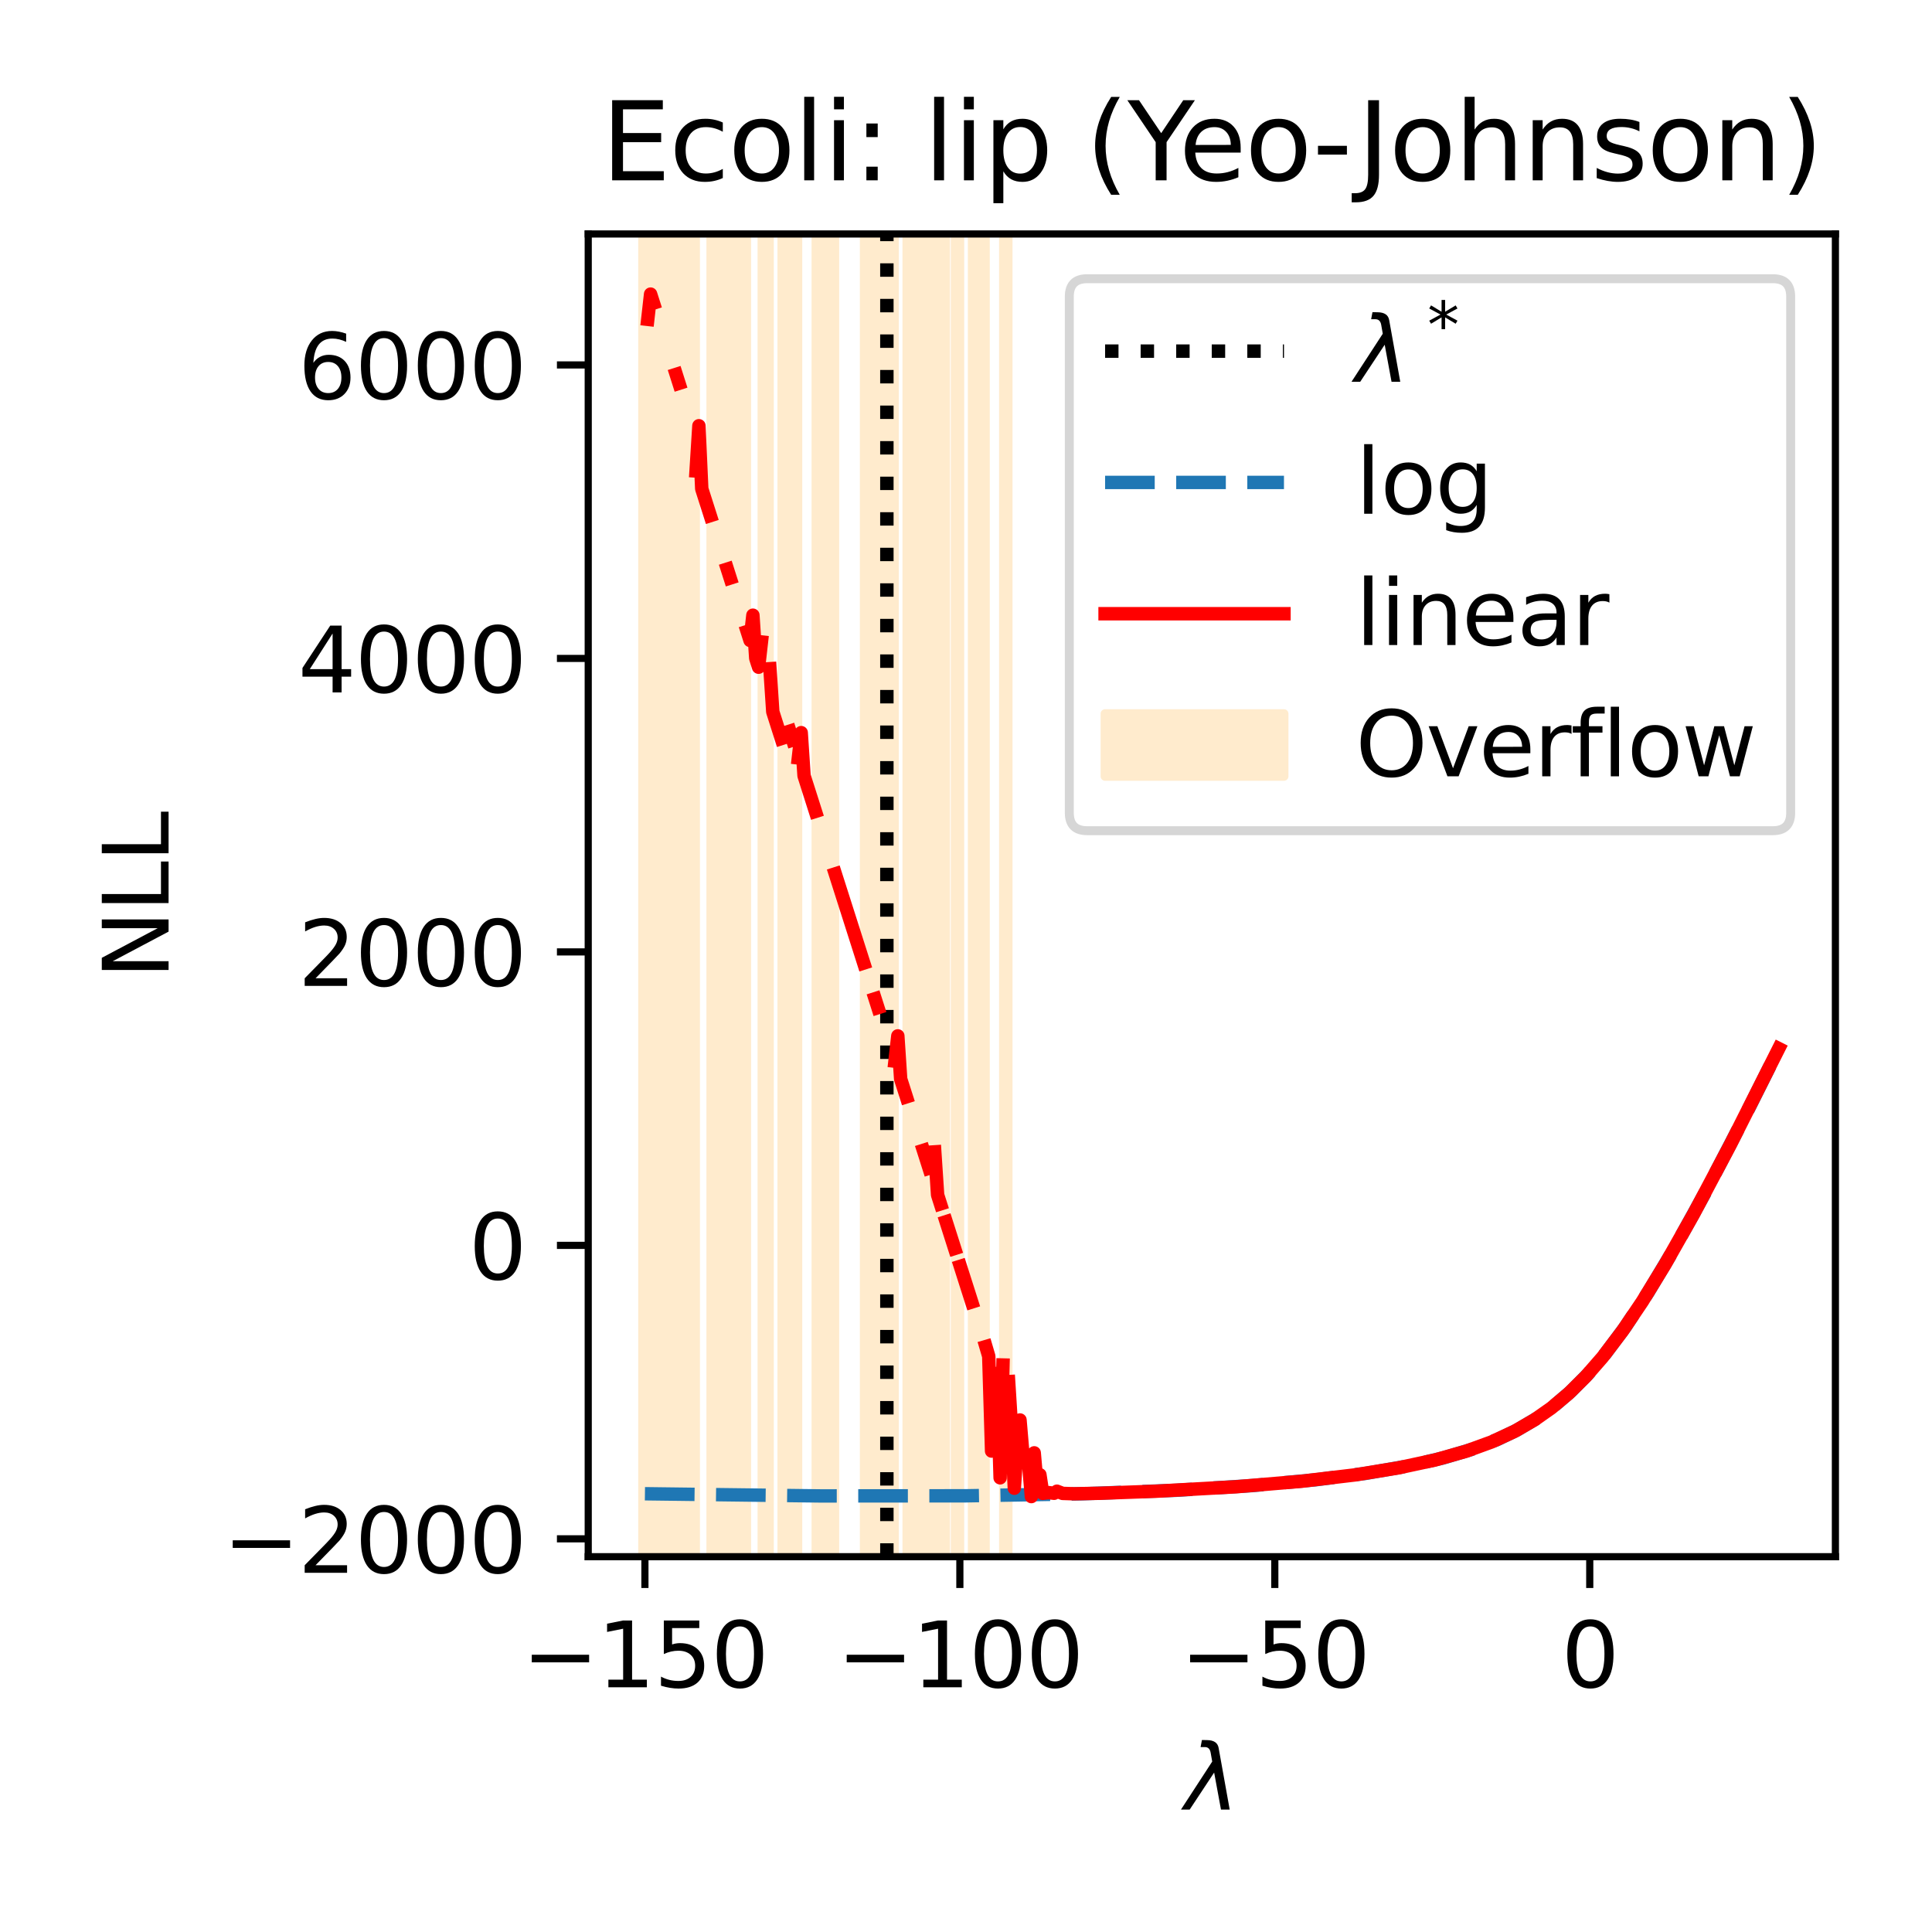 <?xml version="1.0" encoding="utf-8" standalone="no"?>
<!DOCTYPE svg PUBLIC "-//W3C//DTD SVG 1.1//EN"
  "http://www.w3.org/Graphics/SVG/1.1/DTD/svg11.dtd">
<svg xmlns:xlink="http://www.w3.org/1999/xlink" width="216pt" height="216pt" viewBox="0 0 216 216" xmlns="http://www.w3.org/2000/svg" version="1.1">
 <defs>
  <style type="text/css">*{stroke-linejoin: round; stroke-linecap: butt}</style>
 </defs>
 <g id="figure_1">
  <g id="patch_1">
   <path d="M 0 216 
L 216 216 
L 216 0 
L 0 0 
z
" style="fill: #ffffff"/>
  </g>
  <g id="axes_1">
   <g id="patch_2">
    <path d="M 65.765 174.04 
L 205.2 174.04 
L 205.2 26.16 
L 65.765 26.16 
z
" style="fill: #ffffff"/>
   </g>
   <g id="matplotlib.axis_1">
    <g id="xtick_1">
     <g id="line2d_1">
      <defs>
       <path id="m514f46af2d" d="M 0 0 
L 0 3.5 
" style="stroke: #000000; stroke-width: 0.8"/>
      </defs>
      <g>
       <use xlink:href="#m514f46af2d" x="72.103" y="174.04" style="stroke: #000000; stroke-width: 0.8"/>
      </g>
     </g>
     <g id="text_1">
      <!-- −150 -->
      <g transform="translate(58.369 188.638) scale(0.1 -0.1)">
       <defs>
        <path id="DejaVuSans-2212" d="M 678 2272 
L 4684 2272 
L 4684 1741 
L 678 1741 
L 678 2272 
z
" transform="scale(0.016)"/>
        <path id="DejaVuSans-31" d="M 794 531 
L 1825 531 
L 1825 4091 
L 703 3866 
L 703 4441 
L 1819 4666 
L 2450 4666 
L 2450 531 
L 3481 531 
L 3481 0 
L 794 0 
L 794 531 
z
" transform="scale(0.016)"/>
        <path id="DejaVuSans-35" d="M 691 4666 
L 3169 4666 
L 3169 4134 
L 1269 4134 
L 1269 2991 
Q 1406 3038 1543 3061 
Q 1681 3084 1819 3084 
Q 2600 3084 3056 2656 
Q 3513 2228 3513 1497 
Q 3513 744 3044 326 
Q 2575 -91 1722 -91 
Q 1428 -91 1123 -41 
Q 819 9 494 109 
L 494 744 
Q 775 591 1075 516 
Q 1375 441 1709 441 
Q 2250 441 2565 725 
Q 2881 1009 2881 1497 
Q 2881 1984 2565 2268 
Q 2250 2553 1709 2553 
Q 1456 2553 1204 2497 
Q 953 2441 691 2322 
L 691 4666 
z
" transform="scale(0.016)"/>
        <path id="DejaVuSans-30" d="M 2034 4250 
Q 1547 4250 1301 3770 
Q 1056 3291 1056 2328 
Q 1056 1369 1301 889 
Q 1547 409 2034 409 
Q 2525 409 2770 889 
Q 3016 1369 3016 2328 
Q 3016 3291 2770 3770 
Q 2525 4250 2034 4250 
z
M 2034 4750 
Q 2819 4750 3233 4129 
Q 3647 3509 3647 2328 
Q 3647 1150 3233 529 
Q 2819 -91 2034 -91 
Q 1250 -91 836 529 
Q 422 1150 422 2328 
Q 422 3509 836 4129 
Q 1250 4750 2034 4750 
z
" transform="scale(0.016)"/>
       </defs>
       <use xlink:href="#DejaVuSans-2212"/>
       <use xlink:href="#DejaVuSans-31" transform="translate(83.789 0)"/>
       <use xlink:href="#DejaVuSans-35" transform="translate(147.412 0)"/>
       <use xlink:href="#DejaVuSans-30" transform="translate(211.035 0)"/>
      </g>
     </g>
    </g>
    <g id="xtick_2">
     <g id="line2d_2">
      <g>
       <use xlink:href="#m514f46af2d" x="107.314" y="174.04" style="stroke: #000000; stroke-width: 0.8"/>
      </g>
     </g>
     <g id="text_2">
      <!-- −100 -->
      <g transform="translate(93.58 188.638) scale(0.1 -0.1)">
       <use xlink:href="#DejaVuSans-2212"/>
       <use xlink:href="#DejaVuSans-31" transform="translate(83.789 0)"/>
       <use xlink:href="#DejaVuSans-30" transform="translate(147.412 0)"/>
       <use xlink:href="#DejaVuSans-30" transform="translate(211.035 0)"/>
      </g>
     </g>
    </g>
    <g id="xtick_3">
     <g id="line2d_3">
      <g>
       <use xlink:href="#m514f46af2d" x="142.525" y="174.04" style="stroke: #000000; stroke-width: 0.8"/>
      </g>
     </g>
     <g id="text_3">
      <!-- −50 -->
      <g transform="translate(131.972 188.638) scale(0.1 -0.1)">
       <use xlink:href="#DejaVuSans-2212"/>
       <use xlink:href="#DejaVuSans-35" transform="translate(83.789 0)"/>
       <use xlink:href="#DejaVuSans-30" transform="translate(147.412 0)"/>
      </g>
     </g>
    </g>
    <g id="xtick_4">
     <g id="line2d_4">
      <g>
       <use xlink:href="#m514f46af2d" x="177.736" y="174.04" style="stroke: #000000; stroke-width: 0.8"/>
      </g>
     </g>
     <g id="text_4">
      <!-- 0 -->
      <g transform="translate(174.554 188.638) scale(0.1 -0.1)">
       <use xlink:href="#DejaVuSans-30"/>
      </g>
     </g>
    </g>
    <g id="text_5">
     <!-- $\lambda$ -->
     <g transform="translate(132.482 202.317) scale(0.1 -0.1)">
      <defs>
       <path id="DejaVuSans-Oblique-3bb" d="M 2350 4316 
L 3125 0 
L 2516 0 
L 2038 2588 
L 328 0 
L -281 0 
L 1903 3356 
L 1794 3975 
Q 1725 4369 1391 4369 
L 1091 4369 
L 1184 4863 
L 1550 4856 
Q 2253 4847 2350 4316 
z
" transform="scale(0.016)"/>
      </defs>
      <use xlink:href="#DejaVuSans-Oblique-3bb" transform="translate(0 0.016)"/>
     </g>
    </g>
   </g>
   <g id="matplotlib.axis_2">
    <g id="ytick_1">
     <g id="line2d_5">
      <defs>
       <path id="m0aa7877d34" d="M 0 0 
L -3.5 0 
" style="stroke: #000000; stroke-width: 0.8"/>
      </defs>
      <g>
       <use xlink:href="#m0aa7877d34" x="65.765" y="172.045" style="stroke: #000000; stroke-width: 0.8"/>
      </g>
     </g>
     <g id="text_6">
      <!-- −2000 -->
      <g transform="translate(24.935 175.844) scale(0.1 -0.1)">
       <defs>
        <path id="DejaVuSans-32" d="M 1228 531 
L 3431 531 
L 3431 0 
L 469 0 
L 469 531 
Q 828 903 1448 1529 
Q 2069 2156 2228 2338 
Q 2531 2678 2651 2914 
Q 2772 3150 2772 3378 
Q 2772 3750 2511 3984 
Q 2250 4219 1831 4219 
Q 1534 4219 1204 4116 
Q 875 4013 500 3803 
L 500 4441 
Q 881 4594 1212 4672 
Q 1544 4750 1819 4750 
Q 2544 4750 2975 4387 
Q 3406 4025 3406 3419 
Q 3406 3131 3298 2873 
Q 3191 2616 2906 2266 
Q 2828 2175 2409 1742 
Q 1991 1309 1228 531 
z
" transform="scale(0.016)"/>
       </defs>
       <use xlink:href="#DejaVuSans-2212"/>
       <use xlink:href="#DejaVuSans-32" transform="translate(83.789 0)"/>
       <use xlink:href="#DejaVuSans-30" transform="translate(147.412 0)"/>
       <use xlink:href="#DejaVuSans-30" transform="translate(211.035 0)"/>
       <use xlink:href="#DejaVuSans-30" transform="translate(274.658 0)"/>
      </g>
     </g>
    </g>
    <g id="ytick_2">
     <g id="line2d_6">
      <g>
       <use xlink:href="#m0aa7877d34" x="65.765" y="139.234" style="stroke: #000000; stroke-width: 0.8"/>
      </g>
     </g>
     <g id="text_7">
      <!-- 0 -->
      <g transform="translate(52.403 143.033) scale(0.1 -0.1)">
       <use xlink:href="#DejaVuSans-30"/>
      </g>
     </g>
    </g>
    <g id="ytick_3">
     <g id="line2d_7">
      <g>
       <use xlink:href="#m0aa7877d34" x="65.765" y="106.424" style="stroke: #000000; stroke-width: 0.8"/>
      </g>
     </g>
     <g id="text_8">
      <!-- 2000 -->
      <g transform="translate(33.315 110.223) scale(0.1 -0.1)">
       <use xlink:href="#DejaVuSans-32"/>
       <use xlink:href="#DejaVuSans-30" transform="translate(63.623 0)"/>
       <use xlink:href="#DejaVuSans-30" transform="translate(127.246 0)"/>
       <use xlink:href="#DejaVuSans-30" transform="translate(190.869 0)"/>
      </g>
     </g>
    </g>
    <g id="ytick_4">
     <g id="line2d_8">
      <g>
       <use xlink:href="#m0aa7877d34" x="65.765" y="73.613" style="stroke: #000000; stroke-width: 0.8"/>
      </g>
     </g>
     <g id="text_9">
      <!-- 4000 -->
      <g transform="translate(33.315 77.412) scale(0.1 -0.1)">
       <defs>
        <path id="DejaVuSans-34" d="M 2419 4116 
L 825 1625 
L 2419 1625 
L 2419 4116 
z
M 2253 4666 
L 3047 4666 
L 3047 1625 
L 3713 1625 
L 3713 1100 
L 3047 1100 
L 3047 0 
L 2419 0 
L 2419 1100 
L 313 1100 
L 313 1709 
L 2253 4666 
z
" transform="scale(0.016)"/>
       </defs>
       <use xlink:href="#DejaVuSans-34"/>
       <use xlink:href="#DejaVuSans-30" transform="translate(63.623 0)"/>
       <use xlink:href="#DejaVuSans-30" transform="translate(127.246 0)"/>
       <use xlink:href="#DejaVuSans-30" transform="translate(190.869 0)"/>
      </g>
     </g>
    </g>
    <g id="ytick_5">
     <g id="line2d_9">
      <g>
       <use xlink:href="#m0aa7877d34" x="65.765" y="40.802" style="stroke: #000000; stroke-width: 0.8"/>
      </g>
     </g>
     <g id="text_10">
      <!-- 6000 -->
      <g transform="translate(33.315 44.602) scale(0.1 -0.1)">
       <defs>
        <path id="DejaVuSans-36" d="M 2113 2584 
Q 1688 2584 1439 2293 
Q 1191 2003 1191 1497 
Q 1191 994 1439 701 
Q 1688 409 2113 409 
Q 2538 409 2786 701 
Q 3034 994 3034 1497 
Q 3034 2003 2786 2293 
Q 2538 2584 2113 2584 
z
M 3366 4563 
L 3366 3988 
Q 3128 4100 2886 4159 
Q 2644 4219 2406 4219 
Q 1781 4219 1451 3797 
Q 1122 3375 1075 2522 
Q 1259 2794 1537 2939 
Q 1816 3084 2150 3084 
Q 2853 3084 3261 2657 
Q 3669 2231 3669 1497 
Q 3669 778 3244 343 
Q 2819 -91 2113 -91 
Q 1303 -91 875 529 
Q 447 1150 447 2328 
Q 447 3434 972 4092 
Q 1497 4750 2381 4750 
Q 2619 4750 2861 4703 
Q 3103 4656 3366 4563 
z
" transform="scale(0.016)"/>
       </defs>
       <use xlink:href="#DejaVuSans-36"/>
       <use xlink:href="#DejaVuSans-30" transform="translate(63.623 0)"/>
       <use xlink:href="#DejaVuSans-30" transform="translate(127.246 0)"/>
       <use xlink:href="#DejaVuSans-30" transform="translate(190.869 0)"/>
      </g>
     </g>
    </g>
    <g id="text_11">
     <!-- $\text{NLL}$ -->
     <g transform="translate(18.856 109.45) rotate(-90) scale(0.1 -0.1)">
      <defs>
       <path id="DejaVuSans-4e" d="M 628 4666 
L 1478 4666 
L 3547 763 
L 3547 4666 
L 4159 4666 
L 4159 0 
L 3309 0 
L 1241 3903 
L 1241 0 
L 628 0 
L 628 4666 
z
" transform="scale(0.016)"/>
       <path id="DejaVuSans-4c" d="M 628 4666 
L 1259 4666 
L 1259 531 
L 3531 531 
L 3531 0 
L 628 0 
L 628 4666 
z
" transform="scale(0.016)"/>
      </defs>
      <use xlink:href="#DejaVuSans-4e" transform="translate(0 0.094)"/>
      <use xlink:href="#DejaVuSans-4c" transform="translate(74.805 0.094)"/>
      <use xlink:href="#DejaVuSans-4c" transform="translate(130.518 0.094)"/>
     </g>
    </g>
   </g>
   <g id="line2d_10">
    <path d="M 72.103 174.04 
L 72.103 26.16 
" clip-path="url(#p5b5a1f5ced)" style="fill: none; stroke: #ffebcd; stroke-width: 1.5; stroke-linecap: square"/>
   </g>
   <g id="line2d_11">
    <path d="M 73.374 174.04 
L 73.374 26.16 
" clip-path="url(#p5b5a1f5ced)" style="fill: none; stroke: #ffebcd; stroke-width: 1.5; stroke-linecap: square"/>
   </g>
   <g id="line2d_12">
    <path d="M 74.009 174.04 
L 74.009 26.16 
" clip-path="url(#p5b5a1f5ced)" style="fill: none; stroke: #ffebcd; stroke-width: 1.5; stroke-linecap: square"/>
   </g>
   <g id="line2d_13">
    <path d="M 74.644 174.04 
L 74.644 26.16 
" clip-path="url(#p5b5a1f5ced)" style="fill: none; stroke: #ffebcd; stroke-width: 1.5; stroke-linecap: square"/>
   </g>
   <g id="line2d_14">
    <path d="M 75.28 174.04 
L 75.28 26.16 
" clip-path="url(#p5b5a1f5ced)" style="fill: none; stroke: #ffebcd; stroke-width: 1.5; stroke-linecap: square"/>
   </g>
   <g id="line2d_15">
    <path d="M 76.233 174.04 
L 76.233 26.16 
" clip-path="url(#p5b5a1f5ced)" style="fill: none; stroke: #ffebcd; stroke-width: 1.5; stroke-linecap: square"/>
   </g>
   <g id="line2d_16">
    <path d="M 76.868 174.04 
L 76.868 26.16 
" clip-path="url(#p5b5a1f5ced)" style="fill: none; stroke: #ffebcd; stroke-width: 1.5; stroke-linecap: square"/>
   </g>
   <g id="line2d_17">
    <path d="M 77.504 174.04 
L 77.504 26.16 
" clip-path="url(#p5b5a1f5ced)" style="fill: none; stroke: #ffebcd; stroke-width: 1.5; stroke-linecap: square"/>
   </g>
   <g id="line2d_18">
    <path d="M 79.728 174.04 
L 79.728 26.16 
" clip-path="url(#p5b5a1f5ced)" style="fill: none; stroke: #ffebcd; stroke-width: 1.5; stroke-linecap: square"/>
   </g>
   <g id="line2d_19">
    <path d="M 80.045 174.04 
L 80.045 26.16 
" clip-path="url(#p5b5a1f5ced)" style="fill: none; stroke: #ffebcd; stroke-width: 1.5; stroke-linecap: square"/>
   </g>
   <g id="line2d_20">
    <path d="M 80.363 174.04 
L 80.363 26.16 
" clip-path="url(#p5b5a1f5ced)" style="fill: none; stroke: #ffebcd; stroke-width: 1.5; stroke-linecap: square"/>
   </g>
   <g id="line2d_21">
    <path d="M 80.998 174.04 
L 80.998 26.16 
" clip-path="url(#p5b5a1f5ced)" style="fill: none; stroke: #ffebcd; stroke-width: 1.5; stroke-linecap: square"/>
   </g>
   <g id="line2d_22">
    <path d="M 81.951 174.04 
L 81.951 26.16 
" clip-path="url(#p5b5a1f5ced)" style="fill: none; stroke: #ffebcd; stroke-width: 1.5; stroke-linecap: square"/>
   </g>
   <g id="line2d_23">
    <path d="M 82.269 174.04 
L 82.269 26.16 
" clip-path="url(#p5b5a1f5ced)" style="fill: none; stroke: #ffebcd; stroke-width: 1.5; stroke-linecap: square"/>
   </g>
   <g id="line2d_24">
    <path d="M 82.587 174.04 
L 82.587 26.16 
" clip-path="url(#p5b5a1f5ced)" style="fill: none; stroke: #ffebcd; stroke-width: 1.5; stroke-linecap: square"/>
   </g>
   <g id="line2d_25">
    <path d="M 83.222 174.04 
L 83.222 26.16 
" clip-path="url(#p5b5a1f5ced)" style="fill: none; stroke: #ffebcd; stroke-width: 1.5; stroke-linecap: square"/>
   </g>
   <g id="line2d_26">
    <path d="M 85.446 174.04 
L 85.446 26.16 
" clip-path="url(#p5b5a1f5ced)" style="fill: none; stroke: #ffebcd; stroke-width: 1.5; stroke-linecap: square"/>
   </g>
   <g id="line2d_27">
    <path d="M 85.764 174.04 
L 85.764 26.16 
" clip-path="url(#p5b5a1f5ced)" style="fill: none; stroke: #ffebcd; stroke-width: 1.5; stroke-linecap: square"/>
   </g>
   <g id="line2d_28">
    <path d="M 87.67 174.04 
L 87.67 26.16 
" clip-path="url(#p5b5a1f5ced)" style="fill: none; stroke: #ffebcd; stroke-width: 1.5; stroke-linecap: square"/>
   </g>
   <g id="line2d_29">
    <path d="M 87.988 174.04 
L 87.988 26.16 
" clip-path="url(#p5b5a1f5ced)" style="fill: none; stroke: #ffebcd; stroke-width: 1.5; stroke-linecap: square"/>
   </g>
   <g id="line2d_30">
    <path d="M 88.941 174.04 
L 88.941 26.16 
" clip-path="url(#p5b5a1f5ced)" style="fill: none; stroke: #ffebcd; stroke-width: 1.5; stroke-linecap: square"/>
   </g>
   <g id="line2d_31">
    <path d="M 91.482 174.04 
L 91.482 26.16 
" clip-path="url(#p5b5a1f5ced)" style="fill: none; stroke: #ffebcd; stroke-width: 1.5; stroke-linecap: square"/>
   </g>
   <g id="line2d_32">
    <path d="M 91.8 174.04 
L 91.8 26.16 
" clip-path="url(#p5b5a1f5ced)" style="fill: none; stroke: #ffebcd; stroke-width: 1.5; stroke-linecap: square"/>
   </g>
   <g id="line2d_33">
    <path d="M 92.435 174.04 
L 92.435 26.16 
" clip-path="url(#p5b5a1f5ced)" style="fill: none; stroke: #ffebcd; stroke-width: 1.5; stroke-linecap: square"/>
   </g>
   <g id="line2d_34">
    <path d="M 92.753 174.04 
L 92.753 26.16 
" clip-path="url(#p5b5a1f5ced)" style="fill: none; stroke: #ffebcd; stroke-width: 1.5; stroke-linecap: square"/>
   </g>
   <g id="line2d_35">
    <path d="M 93.071 174.04 
L 93.071 26.16 
" clip-path="url(#p5b5a1f5ced)" style="fill: none; stroke: #ffebcd; stroke-width: 1.5; stroke-linecap: square"/>
   </g>
   <g id="line2d_36">
    <path d="M 96.883 174.04 
L 96.883 26.16 
" clip-path="url(#p5b5a1f5ced)" style="fill: none; stroke: #ffebcd; stroke-width: 1.5; stroke-linecap: square"/>
   </g>
   <g id="line2d_37">
    <path d="M 97.518 174.04 
L 97.518 26.16 
" clip-path="url(#p5b5a1f5ced)" style="fill: none; stroke: #ffebcd; stroke-width: 1.5; stroke-linecap: square"/>
   </g>
   <g id="line2d_38">
    <path d="M 98.471 174.04 
L 98.471 26.16 
" clip-path="url(#p5b5a1f5ced)" style="fill: none; stroke: #ffebcd; stroke-width: 1.5; stroke-linecap: square"/>
   </g>
   <g id="line2d_39">
    <path d="M 99.107 174.04 
L 99.107 26.16 
" clip-path="url(#p5b5a1f5ced)" style="fill: none; stroke: #ffebcd; stroke-width: 1.5; stroke-linecap: square"/>
   </g>
   <g id="line2d_40">
    <path d="M 99.742 174.04 
L 99.742 26.16 
" clip-path="url(#p5b5a1f5ced)" style="fill: none; stroke: #ffebcd; stroke-width: 1.5; stroke-linecap: square"/>
   </g>
   <g id="line2d_41">
    <path d="M 101.648 174.04 
L 101.648 26.16 
" clip-path="url(#p5b5a1f5ced)" style="fill: none; stroke: #ffebcd; stroke-width: 1.5; stroke-linecap: square"/>
   </g>
   <g id="line2d_42">
    <path d="M 102.284 174.04 
L 102.284 26.16 
" clip-path="url(#p5b5a1f5ced)" style="fill: none; stroke: #ffebcd; stroke-width: 1.5; stroke-linecap: square"/>
   </g>
   <g id="line2d_43">
    <path d="M 102.919 174.04 
L 102.919 26.16 
" clip-path="url(#p5b5a1f5ced)" style="fill: none; stroke: #ffebcd; stroke-width: 1.5; stroke-linecap: square"/>
   </g>
   <g id="line2d_44">
    <path d="M 104.19 174.04 
L 104.19 26.16 
" clip-path="url(#p5b5a1f5ced)" style="fill: none; stroke: #ffebcd; stroke-width: 1.5; stroke-linecap: square"/>
   </g>
   <g id="line2d_45">
    <path d="M 105.461 174.04 
L 105.461 26.16 
" clip-path="url(#p5b5a1f5ced)" style="fill: none; stroke: #ffebcd; stroke-width: 1.5; stroke-linecap: square"/>
   </g>
   <g id="line2d_46">
    <path d="M 107.049 174.04 
L 107.049 26.16 
" clip-path="url(#p5b5a1f5ced)" style="fill: none; stroke: #ffebcd; stroke-width: 1.5; stroke-linecap: square"/>
   </g>
   <g id="line2d_47">
    <path d="M 108.955 174.04 
L 108.955 26.16 
" clip-path="url(#p5b5a1f5ced)" style="fill: none; stroke: #ffebcd; stroke-width: 1.5; stroke-linecap: square"/>
   </g>
   <g id="line2d_48">
    <path d="M 109.273 174.04 
L 109.273 26.16 
" clip-path="url(#p5b5a1f5ced)" style="fill: none; stroke: #ffebcd; stroke-width: 1.5; stroke-linecap: square"/>
   </g>
   <g id="line2d_49">
    <path d="M 109.908 174.04 
L 109.908 26.16 
" clip-path="url(#p5b5a1f5ced)" style="fill: none; stroke: #ffebcd; stroke-width: 1.5; stroke-linecap: square"/>
   </g>
   <g id="line2d_50">
    <path d="M 112.45 174.04 
L 112.45 26.16 
" clip-path="url(#p5b5a1f5ced)" style="fill: none; stroke: #ffebcd; stroke-width: 1.5; stroke-linecap: square"/>
   </g>
   <g id="line2d_51">
    <path d="M 99.153 174.04 
L 99.153 26.16 
" clip-path="url(#p5b5a1f5ced)" style="fill: none; stroke-dasharray: 1.5,2.475; stroke-dashoffset: 0; stroke: #000000; stroke-width: 1.5"/>
   </g>
   <g id="line2d_52">
    <path d="M 72.103 167.003 
L 91.8 167.247 
L 108.002 167.232 
L 121.028 167.006 
L 131.511 166.615 
L 140.089 166.085 
L 147.078 165.443 
L 152.797 164.707 
L 157.562 163.873 
L 161.374 162.99 
L 164.551 162.037 
L 167.411 160.938 
L 169.634 159.865 
L 171.858 158.542 
L 173.764 157.164 
L 175.671 155.52 
L 177.577 153.585 
L 179.483 151.346 
L 181.707 148.362 
L 184.248 144.513 
L 187.107 139.731 
L 190.602 133.408 
L 195.05 124.855 
L 198.862 117.232 
L 198.862 117.232 
" clip-path="url(#p5b5a1f5ced)" style="fill: none; stroke-dasharray: 5.55,2.4; stroke-dashoffset: 0; stroke: #1f77b4; stroke-width: 1.5"/>
   </g>
   <g id="line2d_53">
    <path d="M 72.421 35.705 
L 72.738 32.882 
L 73.056 33.879 
M 75.598 41.856 
L 75.915 42.854 
M 77.821 52.657 
L 78.139 47.599 
L 78.457 54.652 
L 79.41 57.643 
M 81.316 63.626 
L 81.634 64.623 
M 83.54 70.607 
L 83.858 71.604 
L 84.175 68.78 
L 84.493 73.598 
L 84.811 74.595 
L 85.128 71.772 
M 86.081 74.763 
L 86.399 79.581 
L 87.352 82.573 
M 88.305 81.743 
L 88.623 82.741 
M 89.258 84.735 
L 89.576 81.911 
L 89.894 86.729 
L 91.164 90.718 
M 93.388 97.698 
L 96.565 107.67 
M 97.836 111.659 
L 98.154 112.656 
M 100.06 118.639 
L 100.378 115.815 
L 100.695 120.633 
L 101.331 122.628 
M 103.237 128.611 
L 103.872 130.605 
M 104.508 128.779 
L 104.825 133.597 
L 105.143 134.594 
M 105.778 136.588 
L 106.731 139.58 
M 107.367 141.574 
L 108.638 145.563 
M 110.226 150.549 
L 110.544 151.629 
L 110.861 162.229 
L 111.179 153.54 
L 111.497 154.537 
L 111.814 165.221 
L 112.132 152.61 
M 112.768 154.469 
L 113.085 159.523 
L 113.403 166.386 
L 113.721 161.517 
L 114.038 158.756 
L 114.356 162.495 
L 114.991 163.539 
L 115.309 167.318 
L 115.627 162.431 
L 115.944 166.052 
L 116.262 164.878 
L 116.58 166.961 
L 117.215 166.873 
L 117.851 166.949 
L 118.168 166.719 
L 118.804 166.964 
L 120.074 167.005 
L 122.934 166.949 
L 129.288 166.718 
L 138.183 166.224 
L 145.49 165.61 
L 151.526 164.891 
L 156.291 164.12 
L 160.421 163.233 
L 163.916 162.247 
L 166.775 161.206 
L 169.317 160.032 
L 171.541 158.749 
L 173.447 157.411 
L 175.353 155.814 
L 177.259 153.928 
L 179.165 151.74 
L 181.389 148.811 
L 183.613 145.515 
L 186.154 141.371 
L 189.331 135.757 
L 193.461 127.96 
L 198.862 117.232 
L 198.862 117.232 
" clip-path="url(#p5b5a1f5ced)" style="fill: none; stroke: #ff0000; stroke-width: 1.5; stroke-linecap: square"/>
   </g>
   <g id="patch_3">
    <path d="M 65.765 174.04 
L 65.765 26.16 
" style="fill: none; stroke: #000000; stroke-width: 0.8; stroke-linejoin: miter; stroke-linecap: square"/>
   </g>
   <g id="patch_4">
    <path d="M 205.2 174.04 
L 205.2 26.16 
" style="fill: none; stroke: #000000; stroke-width: 0.8; stroke-linejoin: miter; stroke-linecap: square"/>
   </g>
   <g id="patch_5">
    <path d="M 65.765 174.04 
L 205.2 174.04 
" style="fill: none; stroke: #000000; stroke-width: 0.8; stroke-linejoin: miter; stroke-linecap: square"/>
   </g>
   <g id="patch_6">
    <path d="M 65.765 26.16 
L 205.2 26.16 
" style="fill: none; stroke: #000000; stroke-width: 0.8; stroke-linejoin: miter; stroke-linecap: square"/>
   </g>
   <g id="text_12">
    <!-- Ecoli: lip (Yeo-Johnson) -->
    <g transform="translate(67.234 20.16) scale(0.12 -0.12)">
     <defs>
      <path id="DejaVuSans-45" d="M 628 4666 
L 3578 4666 
L 3578 4134 
L 1259 4134 
L 1259 2753 
L 3481 2753 
L 3481 2222 
L 1259 2222 
L 1259 531 
L 3634 531 
L 3634 0 
L 628 0 
L 628 4666 
z
" transform="scale(0.016)"/>
      <path id="DejaVuSans-63" d="M 3122 3366 
L 3122 2828 
Q 2878 2963 2633 3030 
Q 2388 3097 2138 3097 
Q 1578 3097 1268 2742 
Q 959 2388 959 1747 
Q 959 1106 1268 751 
Q 1578 397 2138 397 
Q 2388 397 2633 464 
Q 2878 531 3122 666 
L 3122 134 
Q 2881 22 2623 -34 
Q 2366 -91 2075 -91 
Q 1284 -91 818 406 
Q 353 903 353 1747 
Q 353 2603 823 3093 
Q 1294 3584 2113 3584 
Q 2378 3584 2631 3529 
Q 2884 3475 3122 3366 
z
" transform="scale(0.016)"/>
      <path id="DejaVuSans-6f" d="M 1959 3097 
Q 1497 3097 1228 2736 
Q 959 2375 959 1747 
Q 959 1119 1226 758 
Q 1494 397 1959 397 
Q 2419 397 2687 759 
Q 2956 1122 2956 1747 
Q 2956 2369 2687 2733 
Q 2419 3097 1959 3097 
z
M 1959 3584 
Q 2709 3584 3137 3096 
Q 3566 2609 3566 1747 
Q 3566 888 3137 398 
Q 2709 -91 1959 -91 
Q 1206 -91 779 398 
Q 353 888 353 1747 
Q 353 2609 779 3096 
Q 1206 3584 1959 3584 
z
" transform="scale(0.016)"/>
      <path id="DejaVuSans-6c" d="M 603 4863 
L 1178 4863 
L 1178 0 
L 603 0 
L 603 4863 
z
" transform="scale(0.016)"/>
      <path id="DejaVuSans-69" d="M 603 3500 
L 1178 3500 
L 1178 0 
L 603 0 
L 603 3500 
z
M 603 4863 
L 1178 4863 
L 1178 4134 
L 603 4134 
L 603 4863 
z
" transform="scale(0.016)"/>
      <path id="DejaVuSans-3a" d="M 750 794 
L 1409 794 
L 1409 0 
L 750 0 
L 750 794 
z
M 750 3309 
L 1409 3309 
L 1409 2516 
L 750 2516 
L 750 3309 
z
" transform="scale(0.016)"/>
      <path id="DejaVuSans-20" transform="scale(0.016)"/>
      <path id="DejaVuSans-70" d="M 1159 525 
L 1159 -1331 
L 581 -1331 
L 581 3500 
L 1159 3500 
L 1159 2969 
Q 1341 3281 1617 3432 
Q 1894 3584 2278 3584 
Q 2916 3584 3314 3078 
Q 3713 2572 3713 1747 
Q 3713 922 3314 415 
Q 2916 -91 2278 -91 
Q 1894 -91 1617 61 
Q 1341 213 1159 525 
z
M 3116 1747 
Q 3116 2381 2855 2742 
Q 2594 3103 2138 3103 
Q 1681 3103 1420 2742 
Q 1159 2381 1159 1747 
Q 1159 1113 1420 752 
Q 1681 391 2138 391 
Q 2594 391 2855 752 
Q 3116 1113 3116 1747 
z
" transform="scale(0.016)"/>
      <path id="DejaVuSans-28" d="M 1984 4856 
Q 1566 4138 1362 3434 
Q 1159 2731 1159 2009 
Q 1159 1288 1364 580 
Q 1569 -128 1984 -844 
L 1484 -844 
Q 1016 -109 783 600 
Q 550 1309 550 2009 
Q 550 2706 781 3412 
Q 1013 4119 1484 4856 
L 1984 4856 
z
" transform="scale(0.016)"/>
      <path id="DejaVuSans-59" d="M -13 4666 
L 666 4666 
L 1959 2747 
L 3244 4666 
L 3922 4666 
L 2272 2222 
L 2272 0 
L 1638 0 
L 1638 2222 
L -13 4666 
z
" transform="scale(0.016)"/>
      <path id="DejaVuSans-65" d="M 3597 1894 
L 3597 1613 
L 953 1613 
Q 991 1019 1311 708 
Q 1631 397 2203 397 
Q 2534 397 2845 478 
Q 3156 559 3463 722 
L 3463 178 
Q 3153 47 2828 -22 
Q 2503 -91 2169 -91 
Q 1331 -91 842 396 
Q 353 884 353 1716 
Q 353 2575 817 3079 
Q 1281 3584 2069 3584 
Q 2775 3584 3186 3129 
Q 3597 2675 3597 1894 
z
M 3022 2063 
Q 3016 2534 2758 2815 
Q 2500 3097 2075 3097 
Q 1594 3097 1305 2825 
Q 1016 2553 972 2059 
L 3022 2063 
z
" transform="scale(0.016)"/>
      <path id="DejaVuSans-2d" d="M 313 2009 
L 1997 2009 
L 1997 1497 
L 313 1497 
L 313 2009 
z
" transform="scale(0.016)"/>
      <path id="DejaVuSans-4a" d="M 628 4666 
L 1259 4666 
L 1259 325 
Q 1259 -519 939 -900 
Q 619 -1281 -91 -1281 
L -331 -1281 
L -331 -750 
L -134 -750 
Q 284 -750 456 -515 
Q 628 -281 628 325 
L 628 4666 
z
" transform="scale(0.016)"/>
      <path id="DejaVuSans-68" d="M 3513 2113 
L 3513 0 
L 2938 0 
L 2938 2094 
Q 2938 2591 2744 2837 
Q 2550 3084 2163 3084 
Q 1697 3084 1428 2787 
Q 1159 2491 1159 1978 
L 1159 0 
L 581 0 
L 581 4863 
L 1159 4863 
L 1159 2956 
Q 1366 3272 1645 3428 
Q 1925 3584 2291 3584 
Q 2894 3584 3203 3211 
Q 3513 2838 3513 2113 
z
" transform="scale(0.016)"/>
      <path id="DejaVuSans-6e" d="M 3513 2113 
L 3513 0 
L 2938 0 
L 2938 2094 
Q 2938 2591 2744 2837 
Q 2550 3084 2163 3084 
Q 1697 3084 1428 2787 
Q 1159 2491 1159 1978 
L 1159 0 
L 581 0 
L 581 3500 
L 1159 3500 
L 1159 2956 
Q 1366 3272 1645 3428 
Q 1925 3584 2291 3584 
Q 2894 3584 3203 3211 
Q 3513 2838 3513 2113 
z
" transform="scale(0.016)"/>
      <path id="DejaVuSans-73" d="M 2834 3397 
L 2834 2853 
Q 2591 2978 2328 3040 
Q 2066 3103 1784 3103 
Q 1356 3103 1142 2972 
Q 928 2841 928 2578 
Q 928 2378 1081 2264 
Q 1234 2150 1697 2047 
L 1894 2003 
Q 2506 1872 2764 1633 
Q 3022 1394 3022 966 
Q 3022 478 2636 193 
Q 2250 -91 1575 -91 
Q 1294 -91 989 -36 
Q 684 19 347 128 
L 347 722 
Q 666 556 975 473 
Q 1284 391 1588 391 
Q 1994 391 2212 530 
Q 2431 669 2431 922 
Q 2431 1156 2273 1281 
Q 2116 1406 1581 1522 
L 1381 1569 
Q 847 1681 609 1914 
Q 372 2147 372 2553 
Q 372 3047 722 3315 
Q 1072 3584 1716 3584 
Q 2034 3584 2315 3537 
Q 2597 3491 2834 3397 
z
" transform="scale(0.016)"/>
      <path id="DejaVuSans-29" d="M 513 4856 
L 1013 4856 
Q 1481 4119 1714 3412 
Q 1947 2706 1947 2009 
Q 1947 1309 1714 600 
Q 1481 -109 1013 -844 
L 513 -844 
Q 928 -128 1133 580 
Q 1338 1288 1338 2009 
Q 1338 2731 1133 3434 
Q 928 4138 513 4856 
z
" transform="scale(0.016)"/>
     </defs>
     <use xlink:href="#DejaVuSans-45"/>
     <use xlink:href="#DejaVuSans-63" transform="translate(63.184 0)"/>
     <use xlink:href="#DejaVuSans-6f" transform="translate(118.164 0)"/>
     <use xlink:href="#DejaVuSans-6c" transform="translate(179.346 0)"/>
     <use xlink:href="#DejaVuSans-69" transform="translate(207.129 0)"/>
     <use xlink:href="#DejaVuSans-3a" transform="translate(234.912 0)"/>
     <use xlink:href="#DejaVuSans-20" transform="translate(268.604 0)"/>
     <use xlink:href="#DejaVuSans-6c" transform="translate(300.391 0)"/>
     <use xlink:href="#DejaVuSans-69" transform="translate(328.174 0)"/>
     <use xlink:href="#DejaVuSans-70" transform="translate(355.957 0)"/>
     <use xlink:href="#DejaVuSans-20" transform="translate(419.434 0)"/>
     <use xlink:href="#DejaVuSans-28" transform="translate(451.221 0)"/>
     <use xlink:href="#DejaVuSans-59" transform="translate(490.234 0)"/>
     <use xlink:href="#DejaVuSans-65" transform="translate(538.068 0)"/>
     <use xlink:href="#DejaVuSans-6f" transform="translate(599.592 0)"/>
     <use xlink:href="#DejaVuSans-2d" transform="translate(662.648 0)"/>
     <use xlink:href="#DejaVuSans-4a" transform="translate(704.357 0)"/>
     <use xlink:href="#DejaVuSans-6f" transform="translate(733.85 0)"/>
     <use xlink:href="#DejaVuSans-68" transform="translate(795.031 0)"/>
     <use xlink:href="#DejaVuSans-6e" transform="translate(858.41 0)"/>
     <use xlink:href="#DejaVuSans-73" transform="translate(921.789 0)"/>
     <use xlink:href="#DejaVuSans-6f" transform="translate(973.889 0)"/>
     <use xlink:href="#DejaVuSans-6e" transform="translate(1035.07 0)"/>
     <use xlink:href="#DejaVuSans-29" transform="translate(1098.449 0)"/>
    </g>
   </g>
   <g id="legend_1">
    <g id="patch_7">
     <path d="M 121.55 92.873 
L 198.2 92.873 
Q 200.2 92.873 200.2 90.873 
L 200.2 33.16 
Q 200.2 31.16 198.2 31.16 
L 121.55 31.16 
Q 119.55 31.16 119.55 33.16 
L 119.55 90.873 
Q 119.55 92.873 121.55 92.873 
z
" style="fill: #ffffff; opacity: 0.8; stroke: #cccccc; stroke-linejoin: miter"/>
    </g>
    <g id="line2d_54">
     <path d="M 123.55 39.258 
L 133.55 39.258 
L 143.55 39.258 
" style="fill: none; stroke-dasharray: 1.5,2.475; stroke-dashoffset: 0; stroke: #000000; stroke-width: 1.5"/>
    </g>
    <g id="text_13">
     <!-- $\lambda^*$ -->
     <g transform="translate(151.55 42.758) scale(0.1 -0.1)">
      <defs>
       <path id="DejaVuSans-2a" d="M 3009 3897 
L 1888 3291 
L 3009 2681 
L 2828 2375 
L 1778 3009 
L 1778 1831 
L 1422 1831 
L 1422 3009 
L 372 2375 
L 191 2681 
L 1313 3291 
L 191 3897 
L 372 4206 
L 1422 3572 
L 1422 4750 
L 1778 4750 
L 1778 3572 
L 2828 4206 
L 3009 3897 
z
" transform="scale(0.016)"/>
      </defs>
      <use xlink:href="#DejaVuSans-Oblique-3bb" transform="translate(0 0.766)"/>
      <use xlink:href="#DejaVuSans-2a" transform="translate(80.265 39.047) scale(0.7)"/>
     </g>
    </g>
    <g id="line2d_55">
     <path d="M 123.55 53.937 
L 133.55 53.937 
L 143.55 53.937 
" style="fill: none; stroke-dasharray: 5.55,2.4; stroke-dashoffset: 0; stroke: #1f77b4; stroke-width: 1.5"/>
    </g>
    <g id="text_14">
     <!-- log -->
     <g transform="translate(151.55 57.437) scale(0.1 -0.1)">
      <defs>
       <path id="DejaVuSans-67" d="M 2906 1791 
Q 2906 2416 2648 2759 
Q 2391 3103 1925 3103 
Q 1463 3103 1205 2759 
Q 947 2416 947 1791 
Q 947 1169 1205 825 
Q 1463 481 1925 481 
Q 2391 481 2648 825 
Q 2906 1169 2906 1791 
z
M 3481 434 
Q 3481 -459 3084 -895 
Q 2688 -1331 1869 -1331 
Q 1566 -1331 1297 -1286 
Q 1028 -1241 775 -1147 
L 775 -588 
Q 1028 -725 1275 -790 
Q 1522 -856 1778 -856 
Q 2344 -856 2625 -561 
Q 2906 -266 2906 331 
L 2906 616 
Q 2728 306 2450 153 
Q 2172 0 1784 0 
Q 1141 0 747 490 
Q 353 981 353 1791 
Q 353 2603 747 3093 
Q 1141 3584 1784 3584 
Q 2172 3584 2450 3431 
Q 2728 3278 2906 2969 
L 2906 3500 
L 3481 3500 
L 3481 434 
z
" transform="scale(0.016)"/>
      </defs>
      <use xlink:href="#DejaVuSans-6c"/>
      <use xlink:href="#DejaVuSans-6f" transform="translate(27.783 0)"/>
      <use xlink:href="#DejaVuSans-67" transform="translate(88.965 0)"/>
     </g>
    </g>
    <g id="line2d_56">
     <path d="M 123.55 68.615 
L 133.55 68.615 
L 143.55 68.615 
" style="fill: none; stroke: #ff0000; stroke-width: 1.5; stroke-linecap: square"/>
    </g>
    <g id="text_15">
     <!-- linear -->
     <g transform="translate(151.55 72.115) scale(0.1 -0.1)">
      <defs>
       <path id="DejaVuSans-61" d="M 2194 1759 
Q 1497 1759 1228 1600 
Q 959 1441 959 1056 
Q 959 750 1161 570 
Q 1363 391 1709 391 
Q 2188 391 2477 730 
Q 2766 1069 2766 1631 
L 2766 1759 
L 2194 1759 
z
M 3341 1997 
L 3341 0 
L 2766 0 
L 2766 531 
Q 2569 213 2275 61 
Q 1981 -91 1556 -91 
Q 1019 -91 701 211 
Q 384 513 384 1019 
Q 384 1609 779 1909 
Q 1175 2209 1959 2209 
L 2766 2209 
L 2766 2266 
Q 2766 2663 2505 2880 
Q 2244 3097 1772 3097 
Q 1472 3097 1187 3025 
Q 903 2953 641 2809 
L 641 3341 
Q 956 3463 1253 3523 
Q 1550 3584 1831 3584 
Q 2591 3584 2966 3190 
Q 3341 2797 3341 1997 
z
" transform="scale(0.016)"/>
       <path id="DejaVuSans-72" d="M 2631 2963 
Q 2534 3019 2420 3045 
Q 2306 3072 2169 3072 
Q 1681 3072 1420 2755 
Q 1159 2438 1159 1844 
L 1159 0 
L 581 0 
L 581 3500 
L 1159 3500 
L 1159 2956 
Q 1341 3275 1631 3429 
Q 1922 3584 2338 3584 
Q 2397 3584 2469 3576 
Q 2541 3569 2628 3553 
L 2631 2963 
z
" transform="scale(0.016)"/>
      </defs>
      <use xlink:href="#DejaVuSans-6c"/>
      <use xlink:href="#DejaVuSans-69" transform="translate(27.783 0)"/>
      <use xlink:href="#DejaVuSans-6e" transform="translate(55.566 0)"/>
      <use xlink:href="#DejaVuSans-65" transform="translate(118.945 0)"/>
      <use xlink:href="#DejaVuSans-61" transform="translate(180.469 0)"/>
      <use xlink:href="#DejaVuSans-72" transform="translate(241.748 0)"/>
     </g>
    </g>
    <g id="patch_8">
     <path d="M 123.55 86.793 
L 143.55 86.793 
L 143.55 79.793 
L 123.55 79.793 
z
" style="fill: #ffebcd; stroke: #ffebcd; stroke-linejoin: miter"/>
    </g>
    <g id="text_16">
     <!-- Overflow -->
     <g transform="translate(151.55 86.793) scale(0.1 -0.1)">
      <defs>
       <path id="DejaVuSans-4f" d="M 2522 4238 
Q 1834 4238 1429 3725 
Q 1025 3213 1025 2328 
Q 1025 1447 1429 934 
Q 1834 422 2522 422 
Q 3209 422 3611 934 
Q 4013 1447 4013 2328 
Q 4013 3213 3611 3725 
Q 3209 4238 2522 4238 
z
M 2522 4750 
Q 3503 4750 4090 4092 
Q 4678 3434 4678 2328 
Q 4678 1225 4090 567 
Q 3503 -91 2522 -91 
Q 1538 -91 948 565 
Q 359 1222 359 2328 
Q 359 3434 948 4092 
Q 1538 4750 2522 4750 
z
" transform="scale(0.016)"/>
       <path id="DejaVuSans-76" d="M 191 3500 
L 800 3500 
L 1894 563 
L 2988 3500 
L 3597 3500 
L 2284 0 
L 1503 0 
L 191 3500 
z
" transform="scale(0.016)"/>
       <path id="DejaVuSans-66" d="M 2375 4863 
L 2375 4384 
L 1825 4384 
Q 1516 4384 1395 4259 
Q 1275 4134 1275 3809 
L 1275 3500 
L 2222 3500 
L 2222 3053 
L 1275 3053 
L 1275 0 
L 697 0 
L 697 3053 
L 147 3053 
L 147 3500 
L 697 3500 
L 697 3744 
Q 697 4328 969 4595 
Q 1241 4863 1831 4863 
L 2375 4863 
z
" transform="scale(0.016)"/>
       <path id="DejaVuSans-77" d="M 269 3500 
L 844 3500 
L 1563 769 
L 2278 3500 
L 2956 3500 
L 3675 769 
L 4391 3500 
L 4966 3500 
L 4050 0 
L 3372 0 
L 2619 2869 
L 1863 0 
L 1184 0 
L 269 3500 
z
" transform="scale(0.016)"/>
      </defs>
      <use xlink:href="#DejaVuSans-4f"/>
      <use xlink:href="#DejaVuSans-76" transform="translate(78.711 0)"/>
      <use xlink:href="#DejaVuSans-65" transform="translate(137.891 0)"/>
      <use xlink:href="#DejaVuSans-72" transform="translate(199.414 0)"/>
      <use xlink:href="#DejaVuSans-66" transform="translate(240.527 0)"/>
      <use xlink:href="#DejaVuSans-6c" transform="translate(275.732 0)"/>
      <use xlink:href="#DejaVuSans-6f" transform="translate(303.516 0)"/>
      <use xlink:href="#DejaVuSans-77" transform="translate(364.697 0)"/>
     </g>
    </g>
   </g>
  </g>
 </g>
 <defs>
  <clipPath id="p5b5a1f5ced">
   <rect x="65.765" y="26.16" width="139.435" height="147.88"/>
  </clipPath>
 </defs>
</svg>
